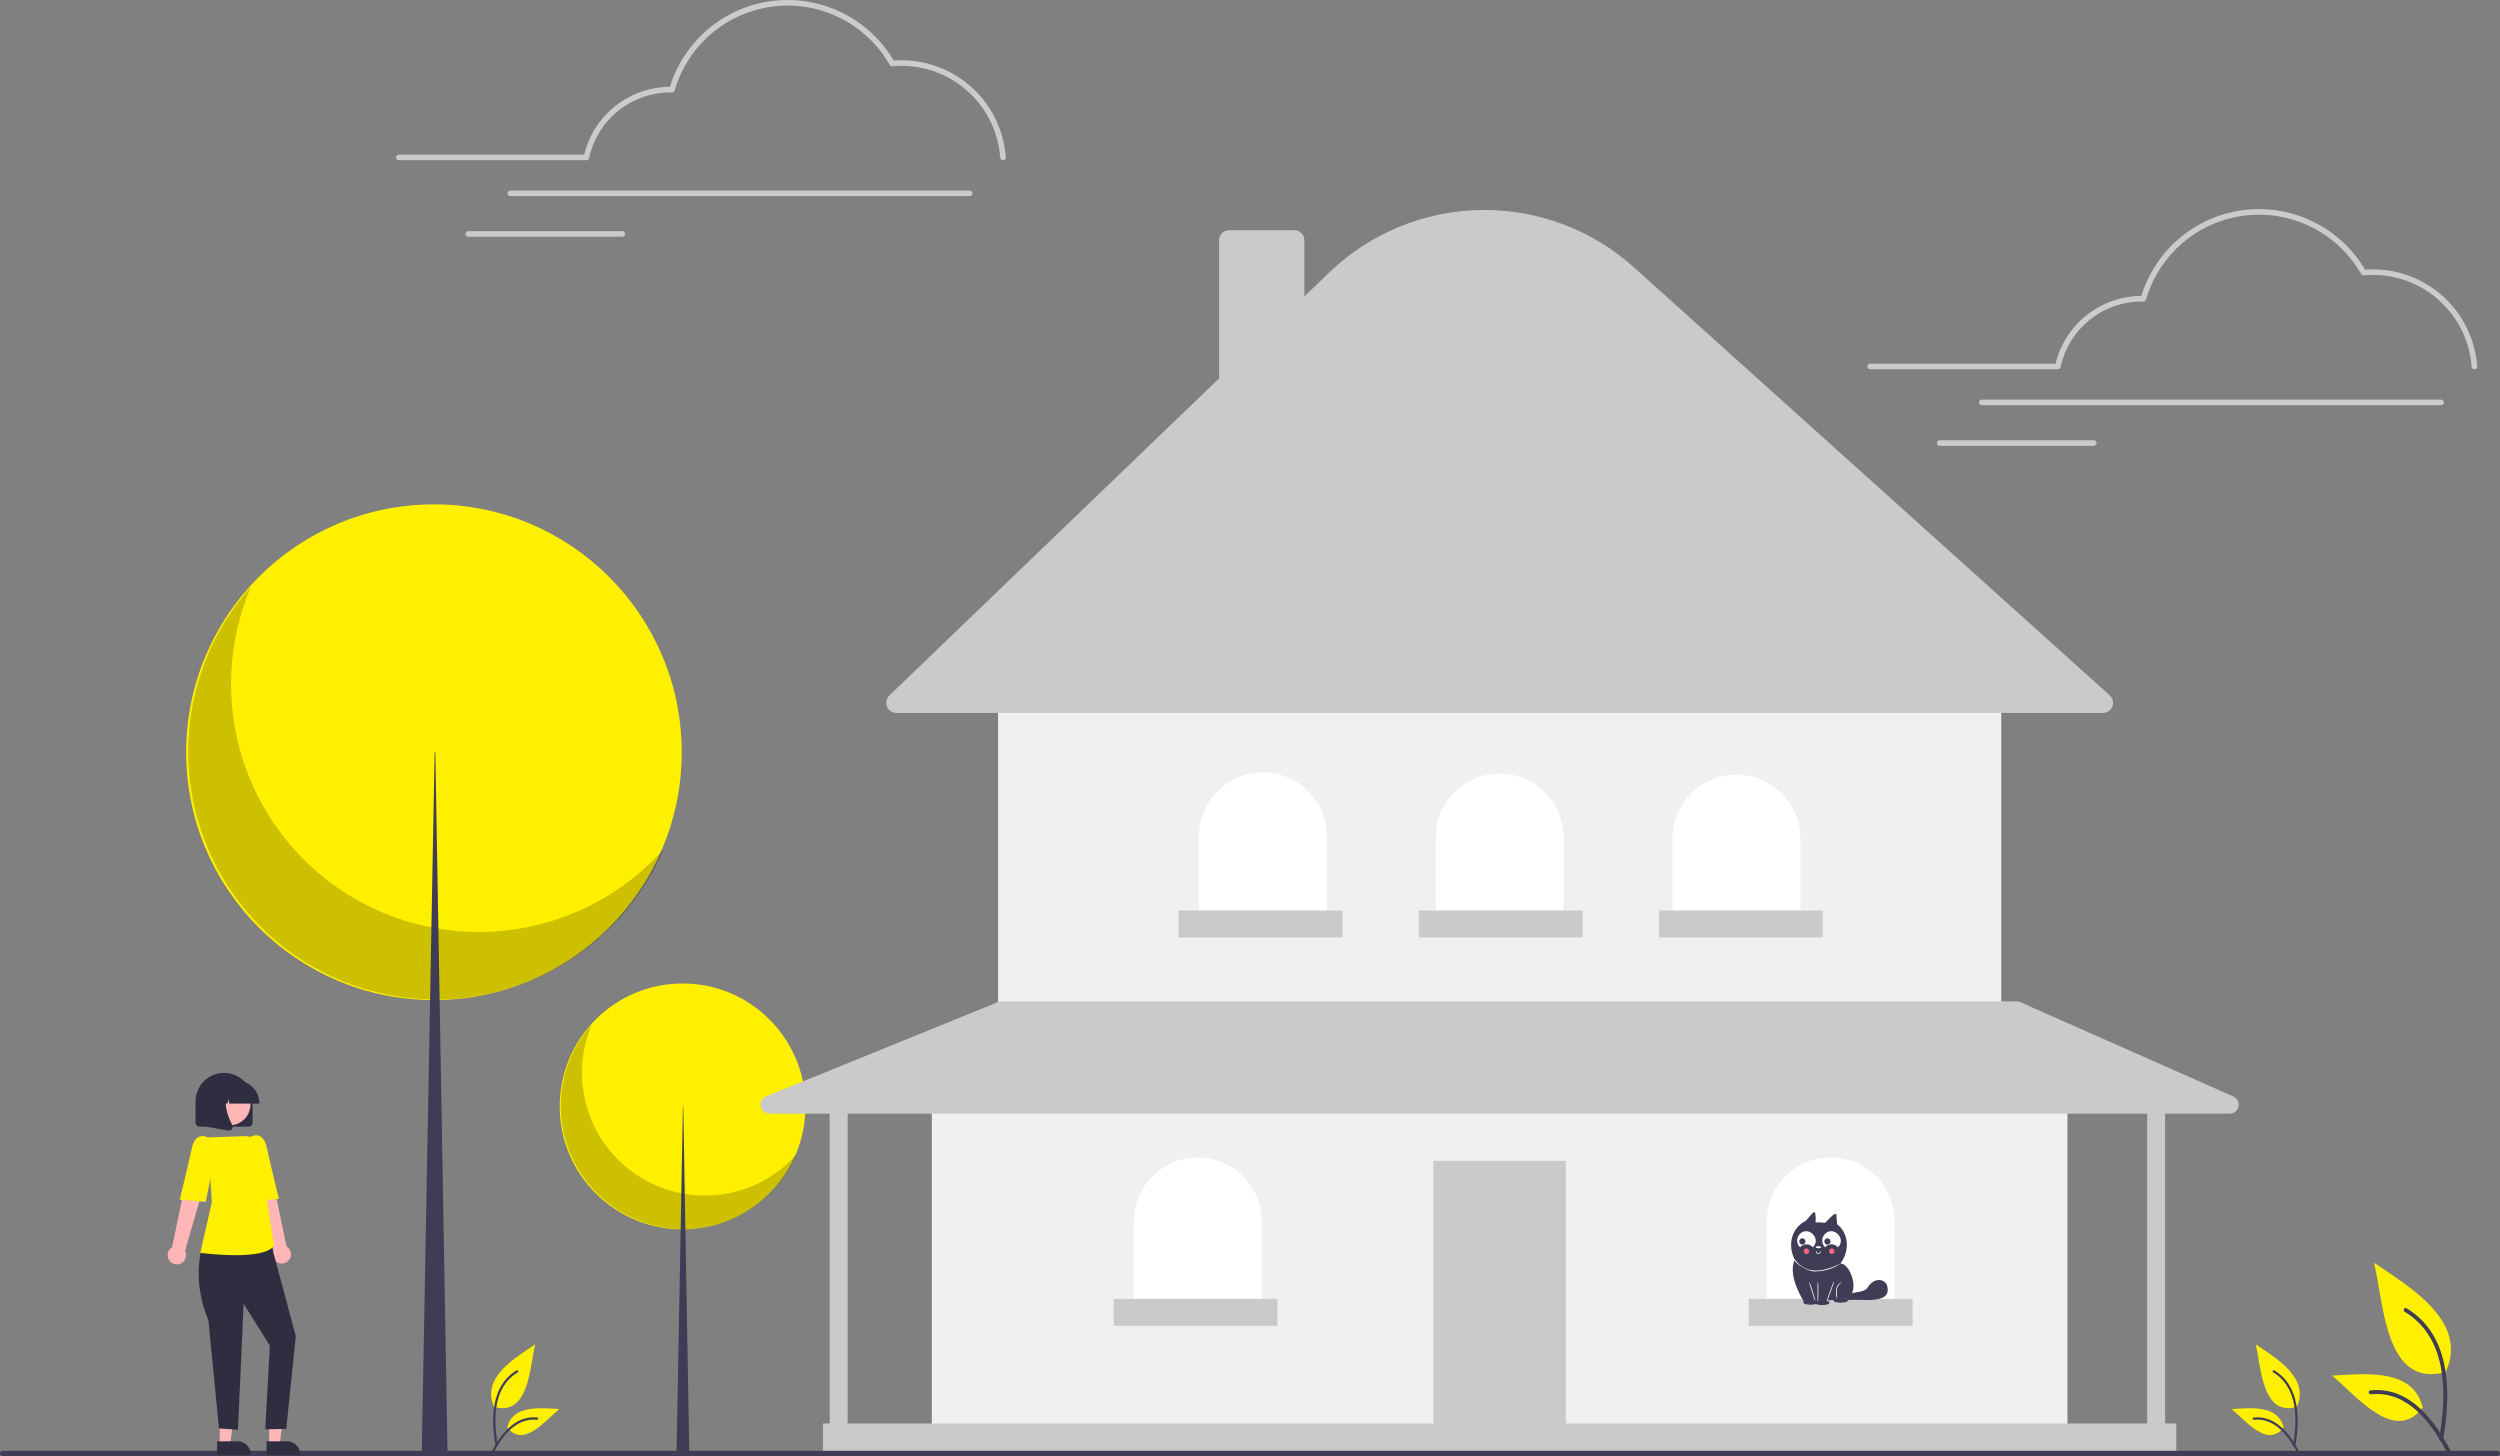 <svg width="103" height="60" viewBox="0 0 103 60" fill="none" xmlns="http://www.w3.org/2000/svg">
    <rect x="0" y="0" width="103" height="60" fill="#808080" stroke="none"/>
    <g clip-path="url(#clip0_1011_95)">
        <path d="M28.123 50.648C30.919 50.648 33.186 48.381 33.186 45.584C33.186 42.786 30.919 40.519 28.123 40.519C25.326 40.519 23.06 42.786 23.06 45.584C23.06 48.381 25.326 50.648 28.123 50.648Z"
              fill="#FFF000"/>
        <path opacity="0.2"
              d="M24.384 42.201C23.912 43.306 23.848 44.543 24.204 45.691C24.559 46.839 25.311 47.823 26.326 48.467C27.34 49.112 28.55 49.374 29.74 49.209C30.93 49.042 32.022 48.459 32.821 47.561C32.532 48.236 32.101 48.841 31.555 49.332C31.01 49.824 30.365 50.191 29.664 50.409C28.963 50.626 28.223 50.688 27.495 50.591C26.767 50.494 26.07 50.24 25.45 49.846C24.831 49.452 24.304 48.929 23.907 48.311C23.51 47.694 23.252 46.997 23.15 46.27C23.049 45.543 23.107 44.802 23.32 44.099C23.533 43.397 23.896 42.749 24.384 42.201Z"
              fill="black"/>
        <path d="M28.136 45.584H28.15L28.401 59.943H27.872L28.136 45.584Z" fill="#3F3D56"/>
        <path d="M17.879 41.203C23.517 41.203 28.087 36.631 28.087 30.992C28.087 25.352 23.517 20.78 17.879 20.78C12.241 20.78 7.671 25.352 7.671 30.992C7.671 36.631 12.241 41.203 17.879 41.203Z"
              fill="#FFF000"/>
        <path opacity="0.2"
              d="M10.341 24.171C9.389 26.399 9.26 28.893 9.977 31.208C10.694 33.522 12.21 35.507 14.255 36.806C16.3 38.105 18.739 38.635 21.139 38.3C23.538 37.965 25.74 36.788 27.351 34.979C26.769 36.34 25.899 37.558 24.799 38.55C23.7 39.541 22.399 40.281 20.985 40.72C19.572 41.158 18.08 41.283 16.613 41.087C15.146 40.892 13.739 40.379 12.49 39.585C11.241 38.791 10.179 37.736 9.378 36.491C8.578 35.246 8.057 33.841 7.853 32.375C7.648 30.909 7.765 29.416 8.195 27.999C8.625 26.582 9.357 25.276 10.341 24.171Z"
              fill="black"/>
        <path d="M17.907 30.991H17.935L18.44 59.943H17.374L17.907 30.991Z" fill="#3F3D56"/>
        <path d="M85.179 44.958H38.391V58.833H85.179V44.958Z" fill="#F0F0F0"/>
        <path d="M64.513 47.826H59.058V58.833H64.513V47.826Z" fill="#CACACA"/>
        <path d="M82.452 28.585H41.119V41.35H82.452V28.585Z" fill="#F0F0F0"/>
        <path d="M86.642 29.372H36.928C36.845 29.372 36.764 29.347 36.695 29.3C36.626 29.254 36.573 29.188 36.542 29.111C36.511 29.034 36.504 28.949 36.521 28.868C36.538 28.787 36.58 28.713 36.639 28.655L50.226 15.591V9.9C50.227 9.79 50.27 9.684 50.348 9.606C50.426 9.528 50.532 9.484 50.642 9.484H53.324C53.434 9.484 53.54 9.528 53.618 9.606C53.696 9.684 53.74 9.79 53.74 9.9V12.212L54.766 11.225C56.446 9.61 58.674 8.691 61.003 8.652C63.332 8.614 65.589 9.458 67.321 11.016L86.92 28.646C86.983 28.702 87.027 28.776 87.046 28.858C87.066 28.94 87.06 29.026 87.03 29.104C87 29.183 86.947 29.25 86.877 29.298C86.808 29.346 86.726 29.372 86.642 29.372Z"
              fill="#CACACA"/>
        <path d="M52.03 31.823C52.376 31.823 52.719 31.891 53.038 32.023C53.358 32.156 53.649 32.35 53.893 32.595C54.138 32.84 54.332 33.13 54.465 33.45C54.597 33.77 54.665 34.113 54.665 34.459V38.02H49.395V34.459C49.395 33.76 49.672 33.089 50.166 32.595C50.661 32.1 51.331 31.823 52.03 31.823Z"
              fill="white"/>
        <path d="M61.786 31.869C62.132 31.869 62.474 31.937 62.794 32.07C63.114 32.202 63.404 32.397 63.649 32.641C63.894 32.886 64.088 33.177 64.22 33.497C64.353 33.816 64.421 34.159 64.421 34.505V38.067H59.15V34.505C59.15 34.159 59.219 33.816 59.351 33.497C59.483 33.177 59.678 32.886 59.922 32.641C60.167 32.397 60.458 32.202 60.777 32.07C61.097 31.937 61.44 31.869 61.786 31.869Z"
              fill="white"/>
        <path d="M71.541 31.915C71.887 31.915 72.229 31.983 72.549 32.116C72.869 32.248 73.159 32.443 73.404 32.687C73.649 32.932 73.843 33.223 73.975 33.543C74.108 33.863 74.176 34.205 74.176 34.552V38.113H68.905V34.552C68.905 34.205 68.973 33.863 69.106 33.543C69.238 33.223 69.432 32.932 69.677 32.687C69.922 32.443 70.212 32.248 70.532 32.116C70.852 31.983 71.195 31.915 71.541 31.915Z"
              fill="white"/>
        <path d="M75.424 47.687C76.123 47.687 76.794 47.965 77.288 48.459C77.782 48.953 78.06 49.624 78.06 50.323V53.884H72.789V50.323C72.789 49.624 73.067 48.953 73.561 48.459C74.055 47.965 74.725 47.687 75.424 47.687Z"
              fill="white"/>
        <path d="M49.348 47.687C50.047 47.687 50.718 47.965 51.212 48.459C51.706 48.953 51.984 49.624 51.984 50.323V53.884H46.713V50.323C46.713 49.977 46.781 49.634 46.913 49.314C47.046 48.994 47.24 48.704 47.485 48.459C47.73 48.214 48.02 48.02 48.34 47.887C48.66 47.755 49.002 47.687 49.348 47.687Z"
              fill="white"/>
        <path d="M92.015 45.175L83.238 41.29C83.191 41.269 83.14 41.258 83.088 41.258H41.259C41.211 41.258 41.164 41.267 41.119 41.285L31.566 45.17C31.486 45.203 31.42 45.262 31.38 45.337C31.339 45.413 31.325 45.5 31.342 45.584C31.358 45.668 31.404 45.744 31.47 45.799C31.536 45.853 31.619 45.883 31.705 45.883H34.184V58.648H33.906V59.943H89.664V58.648H89.202V45.883H91.865C91.95 45.883 92.033 45.854 92.099 45.8C92.164 45.747 92.21 45.673 92.227 45.59C92.245 45.507 92.233 45.42 92.195 45.345C92.156 45.269 92.093 45.209 92.015 45.175ZM88.462 58.648H34.923V45.883H88.462V58.648Z"
              fill="#CACACA"/>
        <path d="M55.313 37.512H48.562V38.622H55.313V37.512Z" fill="#CACACA"/>
        <path d="M65.206 37.512H58.456V38.622H65.206V37.512Z" fill="#CACACA"/>
        <path d="M75.101 37.512H68.351V38.622H75.101V37.512Z" fill="#CACACA"/>
        <path d="M78.799 53.514H72.049V54.624H78.799V53.514Z" fill="#CACACA"/>
        <path d="M52.631 53.514H45.881V54.624H52.631V53.514Z" fill="#CACACA"/>
        <path d="M102.887 60H0.113C0.083 60 0.054 59.988 0.033 59.967C0.012 59.945 0 59.917 0 59.886C0 59.856 0.012 59.828 0.033 59.806C0.054 59.785 0.083 59.773 0.113 59.773H102.887C102.917 59.773 102.946 59.785 102.967 59.806C102.988 59.828 103 59.856 103 59.886C103 59.917 102.988 59.945 102.967 59.967C102.946 59.988 102.917 60 102.887 60Z"
              fill="#3F3D56"/>
        <path d="M75.69 50.44L75.658 50.041C75.617 49.885 75.227 50.375 75.18 50.386C75.057 50.36 74.93 50.354 74.805 50.369C74.822 49.654 74.712 49.978 74.393 50.301C73.364 50.823 73.741 52.471 74.912 52.479C75.98 52.541 76.512 51.089 75.69 50.44Z"
              fill="#3F3D56"/>
        <path d="M75.835 52.056C76.261 52.05 76.797 53.545 75.788 53.553C75.266 53.556 74.341 53.658 74.341 53.658C74.341 53.658 73.622 52.579 73.943 51.908L75.835 52.056Z"
              fill="#3F3D56"/>
        <path d="M74.898 52.846V53.621H75.26L75.548 52.832" fill="#3F3D56"/>
        <path d="M75.26 53.635C75.253 53.627 74.869 53.653 74.884 53.621L74.884 52.846C74.948 52.743 74.897 53.617 74.912 53.607H75.251C75.267 53.597 75.517 52.804 75.552 52.819C75.554 52.82 75.556 52.821 75.557 52.822C75.559 52.823 75.56 52.825 75.561 52.826C75.561 52.828 75.562 52.83 75.562 52.832C75.562 52.834 75.562 52.835 75.561 52.837C75.547 52.847 75.287 53.64 75.26 53.635Z"
              fill="white"/>
        <path d="M76.133 53.574C76.143 53.701 75.53 53.701 75.54 53.574C75.53 53.446 76.143 53.446 76.133 53.574Z"
              fill="#3F3D56"/>
        <path d="M75.689 53.489C75.653 53.498 75.534 52.91 75.898 52.827C75.544 53.015 75.726 53.452 75.689 53.489Z"
              fill="white"/>
        <path d="M76.193 53.36C76.191 53.357 76.19 53.354 76.188 53.351L76.141 53.353L76.193 53.36Z"
              fill="#3F3D56"/>
        <path d="M77.73 52.912C77.522 52.602 77.119 52.743 76.961 53.027C76.774 53.369 75.975 53.115 76.075 53.575C76.574 53.469 78.05 53.83 77.73 52.912Z"
              fill="#3F3D56"/>
        <path d="M74.851 52.377C74.524 52.441 73.946 52.035 73.931 51.915C73.929 51.912 73.928 51.908 73.929 51.905C73.93 51.901 73.932 51.898 73.935 51.896C73.939 51.894 73.942 51.894 73.946 51.894C73.95 51.895 73.953 51.897 73.955 51.9C74.066 52.059 74.219 52.183 74.398 52.258C74.674 52.398 75.178 52.401 75.847 52.049C75.555 52.255 75.209 52.369 74.851 52.377Z"
              fill="white"/>
        <path d="M74.913 51.66C74.839 51.683 74.774 51.505 74.842 51.562C74.842 51.58 74.85 51.598 74.863 51.611C74.876 51.625 74.894 51.632 74.913 51.632C74.973 51.638 74.97 51.572 74.997 51.547C75.044 51.585 74.964 51.667 74.913 51.66Z"
              fill="white"/>
        <path d="M74.778 53.576C74.75 53.58 74.552 52.869 74.539 52.858C74.538 52.854 74.538 52.85 74.54 52.847C74.541 52.844 74.544 52.841 74.548 52.84C74.585 52.825 74.775 53.548 74.791 53.558C74.792 53.56 74.792 53.562 74.792 53.564C74.792 53.566 74.791 53.569 74.789 53.57C74.788 53.572 74.786 53.574 74.784 53.575C74.782 53.575 74.78 53.576 74.778 53.576Z"
              fill="white"/>
        <path d="M75.371 53.672C75.382 53.8 74.768 53.8 74.778 53.672C74.768 53.545 75.382 53.545 75.371 53.672Z"
              fill="#3F3D56"/>
        <path d="M74.891 53.658C74.901 53.786 74.288 53.786 74.298 53.658C74.288 53.531 74.901 53.531 74.891 53.658Z"
              fill="#3F3D56"/>
        <path d="M75.032 51.385C75.036 51.441 74.803 51.441 74.807 51.385C74.803 51.329 75.036 51.329 75.032 51.385Z"
              fill="white"/>
        <path d="M74.16 51.388C74.193 51.35 74.233 51.319 74.279 51.297C74.325 51.276 74.374 51.265 74.425 51.265C74.475 51.265 74.525 51.276 74.57 51.297C74.616 51.319 74.656 51.35 74.689 51.388C75.053 51.05 74.514 50.486 74.16 50.834C74.123 50.87 74.093 50.913 74.073 50.961C74.052 51.008 74.042 51.059 74.042 51.111C74.042 51.163 74.052 51.214 74.073 51.262C74.093 51.309 74.123 51.352 74.16 51.388Z"
              fill="white"/>
        <path d="M75.194 51.388C75.226 51.35 75.266 51.319 75.312 51.297C75.358 51.276 75.407 51.265 75.458 51.265C75.508 51.265 75.558 51.276 75.603 51.297C75.649 51.319 75.69 51.35 75.722 51.388C76.086 51.05 75.548 50.486 75.194 50.834C75.156 50.87 75.126 50.913 75.106 50.961C75.086 51.008 75.075 51.059 75.075 51.111C75.075 51.163 75.086 51.214 75.106 51.262C75.126 51.309 75.156 51.352 75.194 51.388Z"
              fill="white"/>
        <path d="M74.257 51.017C74.291 51.017 74.324 51.032 74.348 51.056C74.372 51.081 74.385 51.114 74.385 51.148C74.385 51.183 74.372 51.216 74.348 51.24C74.324 51.265 74.291 51.279 74.257 51.28C74.223 51.279 74.19 51.265 74.166 51.24C74.142 51.216 74.129 51.183 74.129 51.148C74.129 51.114 74.142 51.081 74.166 51.056C74.19 51.032 74.223 51.017 74.257 51.017Z"
              fill="#3F3D56"/>
        <path d="M75.29 51.017C75.325 51.017 75.357 51.032 75.381 51.056C75.405 51.081 75.418 51.114 75.418 51.148C75.418 51.183 75.405 51.216 75.381 51.24C75.357 51.265 75.325 51.279 75.29 51.28C75.256 51.279 75.223 51.265 75.199 51.24C75.175 51.216 75.162 51.183 75.162 51.148C75.162 51.114 75.175 51.081 75.199 51.056C75.223 51.032 75.256 51.017 75.29 51.017Z"
              fill="#3F3D56"/>
        <path d="M75.47 51.436C75.5 51.437 75.528 51.449 75.549 51.471C75.57 51.492 75.582 51.521 75.582 51.551C75.582 51.581 75.57 51.61 75.549 51.632C75.528 51.654 75.5 51.666 75.47 51.667C75.44 51.666 75.411 51.654 75.39 51.632C75.369 51.61 75.357 51.581 75.357 51.551C75.357 51.521 75.369 51.492 75.39 51.471C75.411 51.449 75.44 51.437 75.47 51.436Z"
              fill="#FF6584"/>
        <path d="M74.428 51.436C74.458 51.437 74.486 51.449 74.507 51.471C74.528 51.492 74.54 51.521 74.54 51.551C74.54 51.581 74.528 51.61 74.507 51.632C74.486 51.654 74.458 51.666 74.428 51.667C74.398 51.666 74.369 51.654 74.348 51.632C74.327 51.61 74.315 51.581 74.315 51.551C74.315 51.521 74.327 51.492 74.348 51.471C74.369 51.449 74.398 51.437 74.428 51.436Z"
              fill="#FF6584"/>
        <path d="M41.324 6.6C41.295 6.6 41.267 6.589 41.245 6.569C41.224 6.549 41.211 6.522 41.209 6.493C41.133 5.467 40.674 4.508 39.922 3.807C39.17 3.106 38.181 2.715 37.153 2.713C37.03 2.713 36.901 2.719 36.769 2.731C36.747 2.733 36.724 2.729 36.705 2.719C36.685 2.709 36.669 2.693 36.658 2.674C36.186 1.847 35.48 1.178 34.63 0.749C33.78 0.321 32.823 0.152 31.878 0.265C30.933 0.377 30.042 0.766 29.316 1.382C28.59 1.997 28.061 2.814 27.796 3.728C27.789 3.753 27.774 3.774 27.754 3.789C27.733 3.804 27.708 3.812 27.683 3.811L27.652 3.81C27.636 3.81 27.62 3.809 27.604 3.809C26.824 3.812 26.069 4.081 25.463 4.572C24.858 5.063 24.438 5.746 24.274 6.509C24.268 6.535 24.254 6.558 24.233 6.575C24.213 6.591 24.187 6.6 24.161 6.6H16.43C16.415 6.6 16.4 6.597 16.386 6.592C16.372 6.586 16.359 6.577 16.348 6.567C16.338 6.556 16.329 6.543 16.323 6.529C16.317 6.515 16.314 6.5 16.314 6.485C16.314 6.47 16.317 6.455 16.323 6.441C16.329 6.427 16.338 6.414 16.348 6.403C16.359 6.392 16.372 6.384 16.386 6.378C16.4 6.372 16.415 6.369 16.43 6.369H24.068C24.261 5.576 24.713 4.871 25.353 4.365C25.993 3.859 26.784 3.582 27.6 3.578C27.89 2.639 28.448 1.804 29.203 1.174C29.959 0.545 30.881 0.149 31.858 0.035C32.835 -0.08 33.823 0.091 34.704 0.528C35.585 0.965 36.321 1.648 36.821 2.495C36.934 2.486 37.046 2.482 37.153 2.482C38.239 2.485 39.284 2.898 40.079 3.639C40.874 4.379 41.359 5.393 41.439 6.477C41.44 6.492 41.438 6.507 41.434 6.521C41.429 6.536 41.421 6.549 41.411 6.561C41.401 6.572 41.389 6.581 41.376 6.588C41.362 6.595 41.347 6.599 41.332 6.6C41.329 6.6 41.327 6.6 41.324 6.6Z"
              fill="#CBCBCB"/>
        <path d="M39.951 8.08H21.026C20.996 8.08 20.967 8.068 20.945 8.046C20.923 8.025 20.911 7.995 20.911 7.965C20.911 7.934 20.923 7.905 20.945 7.883C20.967 7.862 20.996 7.849 21.026 7.849H39.951C39.981 7.849 40.011 7.862 40.032 7.883C40.054 7.905 40.066 7.934 40.066 7.965C40.066 7.995 40.054 8.025 40.032 8.046C40.011 8.068 39.981 8.08 39.951 8.08Z"
              fill="#CBCBCB"/>
        <path d="M25.642 9.754H19.295C19.265 9.754 19.235 9.742 19.213 9.72C19.192 9.699 19.18 9.669 19.18 9.639C19.18 9.608 19.192 9.579 19.213 9.557C19.235 9.535 19.265 9.523 19.295 9.523H25.642C25.672 9.523 25.702 9.535 25.723 9.557C25.745 9.579 25.757 9.608 25.757 9.639C25.757 9.669 25.745 9.699 25.723 9.72C25.702 9.742 25.672 9.754 25.642 9.754Z"
              fill="#CBCBCB"/>
        <path d="M101.945 15.215C101.916 15.215 101.888 15.204 101.866 15.184C101.845 15.164 101.832 15.137 101.83 15.108C101.755 14.082 101.295 13.123 100.543 12.422C99.791 11.721 98.802 11.33 97.774 11.327C97.651 11.327 97.522 11.334 97.39 11.346C97.368 11.348 97.346 11.344 97.326 11.334C97.306 11.323 97.29 11.308 97.279 11.289C96.807 10.462 96.102 9.792 95.251 9.364C94.401 8.936 93.444 8.767 92.499 8.88C91.554 8.992 90.663 9.38 89.937 9.996C89.211 10.612 88.683 11.428 88.417 12.343C88.41 12.367 88.395 12.389 88.375 12.404C88.354 12.419 88.329 12.427 88.304 12.426L88.273 12.425C88.257 12.425 88.241 12.424 88.225 12.424C87.445 12.427 86.69 12.695 86.084 13.187C85.479 13.678 85.059 14.361 84.895 15.123C84.889 15.149 84.875 15.173 84.855 15.189C84.834 15.206 84.808 15.215 84.782 15.215H77.051C77.036 15.215 77.021 15.212 77.007 15.206C76.993 15.201 76.98 15.192 76.969 15.181C76.959 15.171 76.95 15.158 76.944 15.144C76.939 15.13 76.936 15.115 76.936 15.1C76.936 15.084 76.939 15.069 76.944 15.055C76.95 15.041 76.959 15.029 76.969 15.018C76.98 15.007 76.993 14.999 77.007 14.993C77.021 14.987 77.036 14.984 77.051 14.984H84.689C84.882 14.191 85.334 13.485 85.974 12.979C86.614 12.474 87.405 12.197 88.221 12.193C88.512 11.254 89.069 10.418 89.824 9.789C90.58 9.16 91.502 8.764 92.479 8.649C93.456 8.535 94.445 8.706 95.326 9.143C96.207 9.58 96.942 10.263 97.442 11.11C97.555 11.101 97.667 11.097 97.774 11.097C98.86 11.1 99.905 11.513 100.7 12.253C101.495 12.994 101.981 14.008 102.06 15.091C102.061 15.107 102.059 15.122 102.055 15.136C102.05 15.151 102.042 15.164 102.032 15.175C102.022 15.187 102.01 15.196 101.997 15.203C101.983 15.21 101.968 15.214 101.953 15.215C101.95 15.215 101.948 15.215 101.945 15.215Z"
              fill="#CBCBCB"/>
        <path d="M100.572 16.695H81.648C81.617 16.695 81.588 16.683 81.566 16.661C81.544 16.64 81.532 16.61 81.532 16.58C81.532 16.549 81.544 16.52 81.566 16.498C81.588 16.477 81.617 16.464 81.648 16.464H100.572C100.602 16.464 100.632 16.477 100.653 16.498C100.675 16.52 100.687 16.549 100.687 16.58C100.687 16.61 100.675 16.64 100.653 16.661C100.632 16.683 100.602 16.695 100.572 16.695Z"
              fill="#CBCBCB"/>
        <path d="M86.264 18.369H79.917C79.886 18.369 79.857 18.357 79.836 18.335C79.814 18.314 79.802 18.284 79.802 18.254C79.802 18.223 79.814 18.194 79.836 18.172C79.857 18.15 79.886 18.138 79.917 18.138H86.264C86.294 18.138 86.324 18.15 86.345 18.172C86.367 18.194 86.379 18.223 86.379 18.254C86.379 18.284 86.367 18.314 86.345 18.335C86.324 18.357 86.294 18.369 86.264 18.369Z"
              fill="#CBCBCB"/>
        <path d="M20.34 57.963C21.802 58.383 21.819 56.316 22.052 55.385C21.226 55.948 19.832 56.751 20.345 57.938"
              fill="#FFF000"/>
        <path d="M20.419 59.567C20.227 58.48 20.215 57.103 21.281 56.461C21.332 56.429 21.379 56.51 21.328 56.542C20.299 57.164 20.33 58.495 20.509 59.542C20.512 59.554 20.511 59.566 20.504 59.577C20.498 59.587 20.488 59.595 20.477 59.598C20.465 59.601 20.452 59.6 20.442 59.594C20.431 59.588 20.423 59.579 20.419 59.567Z"
              fill="#3F3D56"/>
        <path d="M20.894 58.798C21.563 59.697 22.495 58.494 23.046 58.053C22.311 58.013 21.137 57.862 20.908 58.786"
              fill="#FFF000"/>
        <path d="M20.234 59.843C20.612 59.118 21.216 58.299 22.137 58.402C22.197 58.408 22.182 58.5 22.122 58.495C21.247 58.404 20.678 59.191 20.319 59.881C20.29 59.933 20.204 59.895 20.234 59.843Z"
              fill="#3F3D56"/>
        <path d="M94.645 57.963C93.183 58.383 93.165 56.316 92.933 55.385C93.759 55.948 95.153 56.751 94.64 57.938"
              fill="#FFF000"/>
        <path d="M94.565 59.567C94.757 58.48 94.769 57.103 93.703 56.461C93.652 56.429 93.605 56.51 93.656 56.542C94.685 57.164 94.654 58.495 94.475 59.542C94.472 59.554 94.474 59.566 94.48 59.577C94.486 59.587 94.496 59.595 94.508 59.598C94.519 59.601 94.532 59.6 94.542 59.594C94.553 59.588 94.561 59.579 94.565 59.567Z"
              fill="#3F3D56"/>
        <path d="M94.091 58.798C93.421 59.697 92.49 58.494 91.939 58.053C92.674 58.013 93.848 57.862 94.076 58.786"
              fill="#FFF000"/>
        <path d="M94.75 59.843C94.372 59.118 93.768 58.299 92.847 58.402C92.787 58.408 92.802 58.5 92.862 58.495C93.736 58.404 94.305 59.191 94.665 59.881C94.694 59.933 94.78 59.895 94.75 59.843Z"
              fill="#3F3D56"/>
        <path d="M100.795 56.519C98.245 57.252 98.215 53.648 97.81 52.026C99.251 53.007 101.68 54.407 100.785 56.476"
              fill="#FFF000"/>
        <path d="M100.654 59.316C100.989 57.421 101.01 55.021 99.151 53.901C99.063 53.845 98.981 53.986 99.069 54.042C100.864 55.127 100.81 57.446 100.497 59.272C100.492 59.293 100.495 59.314 100.506 59.333C100.517 59.351 100.534 59.364 100.554 59.37C100.575 59.375 100.597 59.373 100.615 59.363C100.634 59.353 100.648 59.336 100.654 59.316L100.654 59.316Z"
              fill="#3F3D56"/>
        <path d="M99.829 57.975C98.662 59.542 97.038 57.444 96.077 56.675C97.359 56.607 99.406 56.343 99.804 57.954"
              fill="#FFF000"/>
        <path d="M100.978 59.796C100.319 58.533 99.266 57.105 97.66 57.285C97.556 57.294 97.582 57.455 97.686 57.446C99.211 57.288 100.203 58.66 100.829 59.862C100.88 59.953 101.03 59.887 100.978 59.796Z"
              fill="#3F3D56"/>
        <path d="M9.054 59.524H9.484L9.689 57.862H9.054V59.524Z" fill="#FFB6B6"/>
        <path d="M8.943 59.383L9.791 59.383C9.935 59.383 10.072 59.44 10.174 59.541C10.275 59.643 10.332 59.78 10.332 59.924V59.941L8.943 59.941L8.943 59.383Z"
              fill="#2F2E41"/>
        <path d="M11.091 59.524H11.521L11.726 57.862H11.091L11.091 59.524Z" fill="#FFB6B6"/>
        <path d="M10.98 59.383L11.829 59.383C11.972 59.383 12.109 59.44 12.211 59.541C12.312 59.643 12.369 59.78 12.369 59.924V59.941L10.98 59.941L10.98 59.383Z"
              fill="#2F2E41"/>
        <path d="M11.894 51.928C11.931 51.886 11.957 51.837 11.973 51.785C11.988 51.731 11.992 51.676 11.984 51.621C11.975 51.567 11.955 51.515 11.924 51.469C11.893 51.423 11.853 51.384 11.806 51.356L11.105 47.99L10.342 48.291L11.271 51.505C11.228 51.587 11.217 51.683 11.24 51.773C11.263 51.863 11.318 51.941 11.395 51.993C11.472 52.045 11.565 52.068 11.657 52.056C11.749 52.044 11.833 51.998 11.894 51.928Z"
              fill="#FFB6B6"/>
        <path d="M8.592 51.28L8.274 51.602C8.274 51.602 7.934 52.85 8.585 54.388L9.021 58.849L9.804 58.908L10.038 53.718L11.118 55.441L10.929 58.889L11.795 58.869L12.187 55.048L11.118 51.061L8.592 51.28Z"
              fill="#2F2E41"/>
        <path d="M9.701 51.714C9.224 51.711 8.746 51.679 8.272 51.62L8.253 51.617L8.726 49.538L8.563 46.862L10.101 46.809C10.24 46.804 10.376 46.851 10.483 46.94C10.59 47.029 10.661 47.155 10.681 47.293L10.995 49.428L11.287 51.321L11.283 51.327C11.073 51.634 10.374 51.714 9.701 51.714Z"
              fill="#FFF000"/>
        <path d="M9.961 47.252L10.273 46.86C10.273 46.86 10.821 46.485 10.995 47.288C11.168 48.091 11.49 49.395 11.49 49.395L10.419 49.482L9.961 47.252Z"
              fill="#FFF000"/>
        <path d="M7 51.963C6.964 51.922 6.937 51.873 6.921 51.82C6.906 51.767 6.902 51.711 6.911 51.656C6.919 51.602 6.939 51.55 6.97 51.504C7.001 51.458 7.041 51.42 7.088 51.391L7.789 48.025L8.552 48.326L7.624 51.54C7.666 51.623 7.677 51.718 7.654 51.808C7.632 51.898 7.576 51.976 7.5 52.029C7.423 52.081 7.329 52.103 7.237 52.091C7.145 52.079 7.061 52.033 7 51.963Z"
              fill="#FFB6B6"/>
        <path d="M8.932 47.287L8.62 46.895C8.62 46.895 8.072 46.52 7.899 47.323C7.725 48.126 7.403 49.43 7.403 49.43L8.475 49.517L8.932 47.287Z"
              fill="#FFF000"/>
        <path d="M10.25 46.418H8.213C8.171 46.418 8.131 46.401 8.101 46.372C8.071 46.342 8.055 46.302 8.055 46.26V45.381C8.055 45.069 8.179 44.77 8.399 44.549C8.62 44.328 8.919 44.204 9.231 44.204C9.543 44.204 9.843 44.328 10.063 44.549C10.284 44.77 10.408 45.069 10.408 45.381V46.26C10.408 46.302 10.391 46.342 10.362 46.372C10.332 46.401 10.292 46.418 10.25 46.418Z"
              fill="#2F2E41"/>
        <path d="M9.456 46.365C9.933 46.365 10.319 45.978 10.319 45.502C10.319 45.025 9.933 44.639 9.456 44.639C8.98 44.639 8.594 45.025 8.594 45.502C8.594 45.978 8.98 46.365 9.456 46.365Z"
              fill="#FFB6B6"/>
        <path d="M10.687 45.469H9.441L9.428 45.29L9.364 45.469H9.172L9.147 45.115L9.021 45.469H8.649V45.452C8.65 45.205 8.748 44.968 8.922 44.794C9.097 44.619 9.333 44.521 9.58 44.52H9.756C10.003 44.521 10.239 44.619 10.414 44.794C10.588 44.968 10.686 45.205 10.687 45.452V45.469Z"
              fill="#2F2E41"/>
        <path d="M9.43 46.582C9.421 46.582 9.412 46.581 9.402 46.579L8.49 46.418V44.91H9.494L9.469 44.939C9.124 45.343 9.384 45.997 9.57 46.351C9.584 46.377 9.59 46.407 9.588 46.436C9.586 46.465 9.575 46.493 9.558 46.517C9.543 46.537 9.524 46.553 9.502 46.565C9.48 46.576 9.455 46.582 9.43 46.582Z"
              fill="#2F2E41"/>
    </g>
    <defs>
        <clipPath id="clip0_1011_95">
            <rect width="103" height="60" fill="white"/>
        </clipPath>
    </defs>
</svg>
